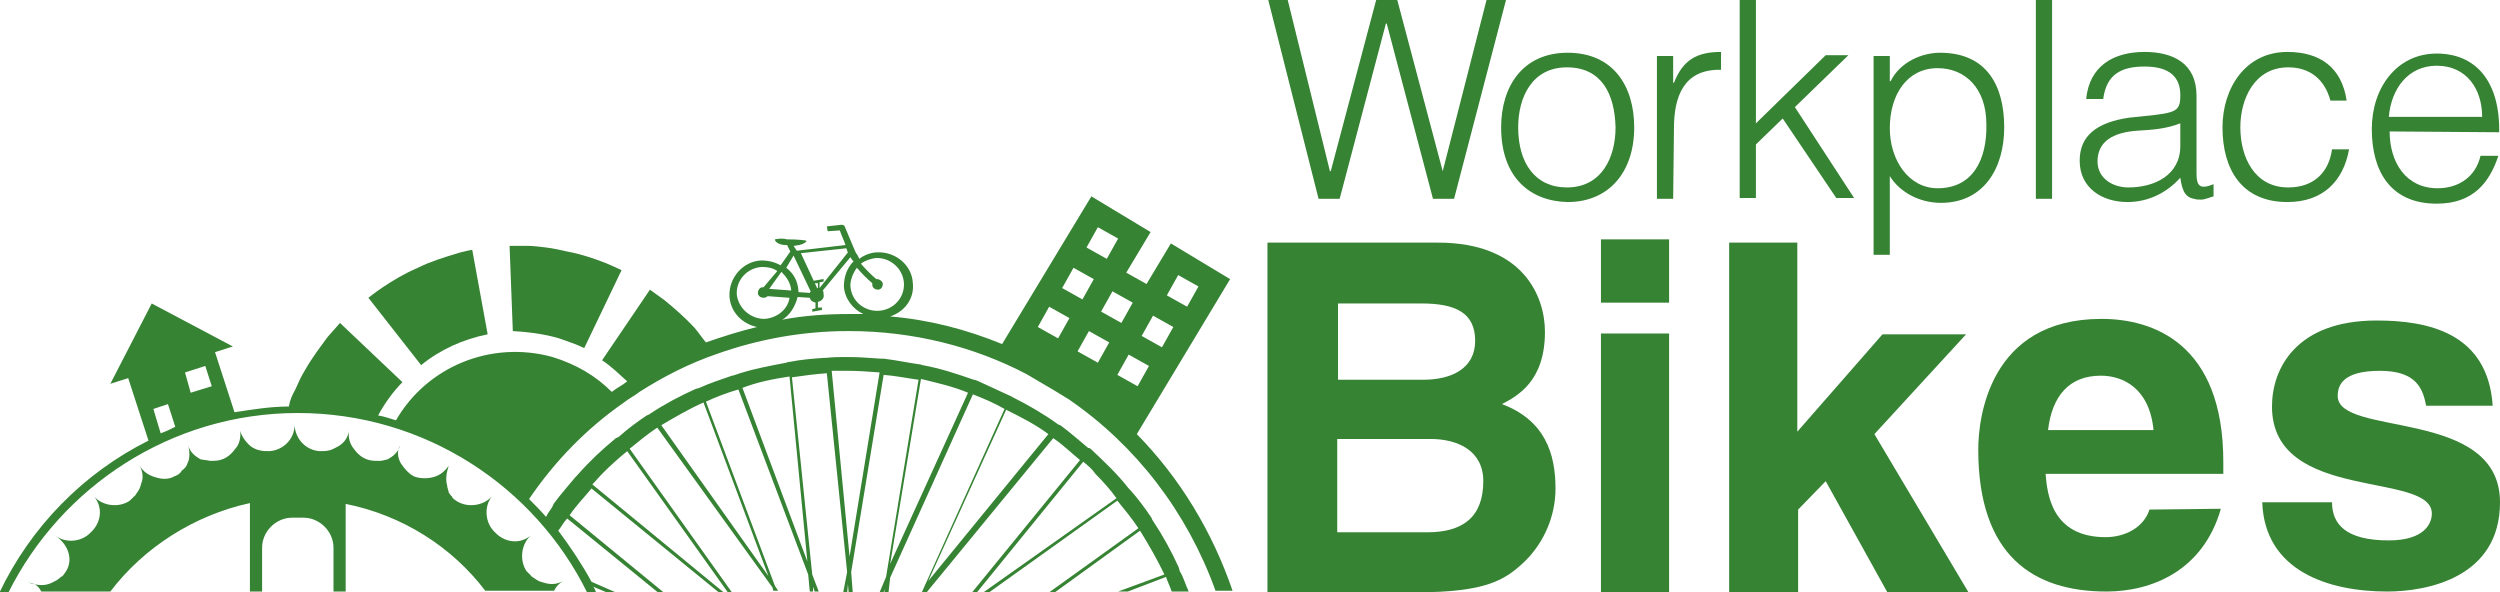 <?xml version="1.0" encoding="utf-8"?>
<svg version="1.1" id="Layer_1" xmlns="http://www.w3.org/2000/svg" x="0" y="0" viewBox="0 0 308.1 73" style="enable-background:new 0 0 308.1 73" xml:space="preserve">
    <style>
        .st0{fill:#368334}
    </style>
    <path class="st0" d="M60.1,41.2l-1.9-10.4c0,0-0.2,0-0.6,0.1c-0.4,0.1-0.9,0.2-1.5,0.4c-1.3,0.4-3,0.9-4.6,1.7 c-3.3,1.4-6.1,3.7-6.1,3.7l6.5,8.3C54.2,43.1,57.1,41.8,60.1,41.2z"/>
    <path class="st0" d="M68.9,41.7c1.1,0.4,2.1,0.7,3.1,1.2l4.6-9.6c0,0-0.8-0.4-2-0.9c-1.3-0.5-3-1.1-4.7-1.4 c-0.8-0.2-1.8-0.4-2.6-0.5c-0.8-0.1-1.7-0.2-2.2-0.2c-0.7,0-1.3,0-1.7,0c-0.4,0-0.6,0-0.6,0l0.4,10.5 C64.8,40.9,66.9,41.1,68.9,41.7z"/>
    <path class="st0" d="M76.9,49.6c0.6-0.5,1.3-0.8,1.9-1.3c3-1.9,6.1-3.5,9.6-4.7c5.1-1.8,10.5-2.8,16.2-2.8 c7.9,0,15.4,1.9,21.9,5.3l3.4,2l0,0l1.8,1.1c8.3,5.7,14.6,13.9,18.1,23.6h2.1c-2.5-7.3-6.5-13.9-11.8-19.3l11.5-19.1l-7.3-4.4 l-3,5l-2.5-1.4l3-5l-7.3-4.4l-11,18.2c-4.4-1.8-9-3-13.8-3.4c1.8-0.6,3-2.2,2.8-4.1c-0.1-2.2-2.1-3.9-4.4-3.8 c-0.8,0-1.7,0.4-2.2,0.8c-0.1-0.2-0.2-0.5-0.4-0.7l0,0c-0.1-0.2-0.4-0.9-1.4-3.3c0-0.1-0.2-0.2-0.4-0.2l-1.8,0.2l0.1,0.6l1.5-0.1 c0.2,0.6,0.5,1.2,0.7,1.8l-6,0.7l-0.4-0.6c0.2,0,0.6-0.1,0.7-0.1c0.5-0.1,0.9-0.4,0.9-0.5c0-0.1-1.2-0.2-2.4-0.2 c-0.7-0.2-1.5,0-1.5,0c0,0.4,0.7,0.7,1.3,0.7c0.1,0,0.1,0,0.2,0l0.4,0.8l-1.2,1.7c-0.7-0.4-1.5-0.6-2.4-0.6 c-2.2,0.1-4,2.1-3.9,4.4c0.1,1.9,1.5,3.4,3.4,3.8c-2.1,0.5-4.3,1.2-6.3,1.9c-0.5-0.6-0.9-1.2-1.4-1.8c-1.2-1.3-2.6-2.5-3.7-3.4 c-1.1-0.8-1.8-1.3-1.8-1.3l-5.9,8.7c1.2,0.8,2.1,1.7,3.1,2.6c-0.6,0.5-1.3,0.8-1.9,1.3c-2-2-4.4-3.4-7.3-4.3 c-7.6-2.1-15.5,1.2-19.3,7.8c-0.7-0.2-1.5-0.5-2.2-0.6c0.8-1.5,1.9-3,3-4.1l-7.7-7.3c0,0-0.6,0.7-1.5,1.7 c-0.8,1.1-1.9,2.5-2.8,4.1c-0.5,0.8-0.8,1.5-1.2,2.4c-0.4,0.7-0.7,1.4-0.8,2.1c-2.4,0-4.6,0.4-6.7,0.7l-2.4-7.4l2.2-0.7l-10-5.3 l-5.1,9.9l2.2-0.7l2.5,7.7c-8,4-14.5,10.6-18.4,18.8h1.1c6.5-13.1,20.1-22.2,35.7-22.2s29.2,9,35.7,22.2h1.1 c-0.1-0.2-0.2-0.6-0.4-0.8l1.9,0.8h1.1l-3.2-1.4c-1.2-2.2-2.6-4.3-4.1-6.3c0.4-0.5,0.7-1.1,1.1-1.5l11.3,9.2h0.7l-11.7-9.6 c0.8-1.2,1.8-2.2,2.7-3.3l15.8,12.9h0.6L73,59.7c0.5-0.5,0.8-0.9,1.3-1.4c0.9-0.9,2-1.9,3-2.7l12.4,17.4h0.5L77.6,55.3 c1.1-0.9,2.2-1.8,3.4-2.6l14.2,19.7l0.1,0.4h0.6l-0.4-0.6l-8.5-22.7c1.3-0.6,2.6-1.1,4-1.5l8.6,22.8l0.2,2.1h0.4v-0.6l0.2,0.6h0.5 l-0.8-2.1l-2.5-24.3c1.4-0.2,2.8-0.4,4.3-0.5l2.5,24.5l-0.5,2.6h0.5l0.1-1.1l0.1,1.1h0.5l-0.2-2.6l4-24.3c1.4,0.1,2.8,0.4,4.3,0.6 l-4,24.3l-0.8,1.9h0.5l0.1-0.4v0.4h0.5l0.2-1.8l10.2-22.6c1.3,0.5,2.7,1.1,3.9,1.8l-10.2,22.6l0,0h0.6l15.6-19 c1.2,0.8,2.2,1.8,3.3,2.7l-13.3,16.3h0.6l13.1-16.1c0.6,0.5,1.1,0.9,1.5,1.5c0.9,0.9,1.8,1.9,2.6,3L121.2,73h0.7l15.8-11.3 c0.9,1.1,1.8,2.2,2.6,3.4l-11,7.9h0.7l10.5-7.6c1.1,1.8,2.1,3.5,3,5.4l-5.7,2.1h1.2l4.7-1.8c0.2,0.6,0.5,1.2,0.7,1.8h2.1 c-0.4-0.8-0.6-1.7-1.1-2.5l0,0c0-0.1-0.1-0.2-0.1-0.4l0,0c-0.9-2-2-4-3.2-5.8l0,0c-0.1-0.1-0.1-0.2-0.2-0.4l0,0 c-0.8-1.2-1.7-2.4-2.6-3.4l0,0c-0.1-0.1-0.1-0.1-0.2-0.2c-1.4-1.8-3-3.3-4.6-4.8l0,0c-0.1-0.1-0.2-0.2-0.4-0.2l0,0 c-1.1-0.9-2.2-1.9-3.3-2.7l0,0c-0.1-0.1-0.2-0.1-0.4-0.2l0,0c-1.8-1.3-3.7-2.4-5.7-3.4l0,0c-0.1-0.1-0.2-0.1-0.4-0.2l0,0 c-1.3-0.6-2.6-1.2-3.9-1.8l0,0c-0.1,0-0.2-0.1-0.4-0.1l0,0c-2-0.7-4.1-1.4-6.3-1.8l0,0c-0.1,0-0.2-0.1-0.4-0.1l0,0 c-1.4-0.2-2.8-0.5-4.4-0.7c-0.1,0-0.2,0-0.4,0l0,0c-1.4-0.1-2.7-0.2-4.1-0.2c-0.8,0-1.7,0-2.6,0.1c-0.1,0-0.1,0-0.2,0l0,0 c-1.4,0.1-2.8,0.2-4.3,0.5l0,0c-0.1,0-0.2,0-0.4,0.1l0,0c-2.1,0.4-4.3,0.8-6.3,1.5l0,0c-0.1,0-0.2,0.1-0.4,0.1l0,0 c-1.4,0.5-2.7,0.9-4,1.5l0,0c-0.1,0-0.2,0.1-0.4,0.1l0,0c-2,0.9-3.9,1.9-5.7,3.1l0,0c-0.1,0.1-0.2,0.1-0.4,0.2l0,0 c-1.2,0.8-2.4,1.7-3.4,2.6l0,0c-0.1,0.1-0.2,0.1-0.4,0.2l0,0c-1.7,1.4-3.2,2.8-4.7,4.5l0,0l-0.1,0.1c0,0.1-0.1,0.1-0.1,0.1l0,0 c-0.9,1.1-1.9,2.2-2.7,3.3l0,0c-0.1,0.1-0.1,0.2-0.2,0.4l0,0c-0.2,0.4-0.6,0.8-0.8,1.3c-0.7-0.8-1.4-1.5-2.1-2.2 C68.4,56.8,72.3,52.8,76.9,49.6z M135.3,44.7l-2.5-1.4l1.4-2.5l2.5,1.4L135.3,44.7z M140.2,47.6l-2.5-1.4l1.4-2.5l2.5,1.4 L140.2,47.6z M145.2,33.9l2.5,1.4l-1.4,2.5l-2.5-1.4L145.2,33.9z M142.1,38.9l2.5,1.4l-1.4,2.5l-2.5-1.4L142.1,38.9z M139.6,37.3 l-1.4,2.5l-2.5-1.4l1.4-2.5L139.6,37.3z M135.3,28l2.5,1.4l-1.4,2.5l-2.5-1.4L135.3,28z M132.3,33l2.5,1.4l-1.4,2.5l-2.5-1.4 L132.3,33z M129.3,37.8l2.5,1.4l-1.4,2.5l-2.5-1.4L129.3,37.8z M105.6,33c0.6,0.7,1.3,1.4,1.9,1.9c0,0.1,0,0.1,0,0.2 c0,0.4,0.4,0.6,0.7,0.6c0.4,0,0.6-0.4,0.6-0.7s-0.4-0.6-0.7-0.6H108c-0.6-0.5-1.3-1.2-1.9-1.9c0.5-0.4,1.2-0.6,1.8-0.7 c1.8-0.1,3.4,1.3,3.5,3.1c0.1,1.8-1.3,3.3-3.1,3.4c-1.8,0.1-3.4-1.2-3.5-3.1C104.8,34.5,105.1,33.7,105.6,33z M104.3,30.6 c0.1,0.2,0.1,0.4,0.2,0.5l-3.5,4.4l0,0v-0.7l0.5-0.1c0,0,0,0,0-0.1v-0.2c0,0,0,0-0.1,0l-1.1,0.2c0,0,0,0,0,0.1v0.2c0,0,0,0,0.1,0 h0.4v0.6l0,0h-0.1l-2-4.3L104.3,30.6z M97.8,31.5l2.1,4.4c0,0.1-0.1,0.1-0.1,0.2L98.4,36c0-0.1,0-0.2,0-0.2 c-0.1-1.2-0.6-2.1-1.5-2.8L97.8,31.5z M96.3,33.5c0.6,0.6,1.1,1.3,1.2,2.2v0.1l-2.7-0.2L96.3,33.5z M90.8,36.3 c-0.1-1.8,1.3-3.3,3.1-3.4c0.7,0,1.3,0.1,1.9,0.5l-1.7,2H94c-0.4,0-0.6,0.4-0.6,0.7c0,0.4,0.4,0.6,0.7,0.6c0.2,0,0.4-0.1,0.5-0.2 l2.7,0.2c-0.2,1.4-1.5,2.5-3.1,2.6C92.5,39.3,91,38,90.8,36.3z M98.3,36.6l1.5,0.1c0.1,0.4,0.4,0.5,0.7,0.6V38l-0.4,0.1 c0,0,0,0,0,0.1v0.2c0,0,0,0,0.1,0l1.1-0.2c0,0,0,0,0-0.1v-0.2c0,0,0,0-0.1,0h-0.4v-0.7c0.5-0.1,0.8-0.5,0.7-0.9 c0-0.1,0-0.4-0.1-0.5l3.4-4.1c0.1,0.1,0.2,0.4,0.4,0.5c-0.8,0.8-1.2,1.9-1.2,3.1c0.1,1.5,1.1,2.8,2.4,3.4c-0.6,0-1.2,0-1.8,0 c-2.8,0-5.6,0.2-8.2,0.7C97.3,38.9,98,37.8,98.3,36.6z M19.8,53.4l-0.9-3l1.8-0.6l0.9,2.8C21,52.9,20.4,53.2,19.8,53.4z M23.5,48.4l-0.7-2.5l2.5-0.8l0.8,2.5L23.5,48.4z M129.2,53.5l-14.8,18.1l9.6-21.1C125.8,51.4,127.6,52.3,129.2,53.5z M113.5,46.7 c2,0.5,3.9,0.9,5.8,1.7l-9.6,21.1L113.5,46.7z M104.5,45.7c1.3,0,2.6,0.1,3.9,0.2l-3.7,22.7l-2.2-22.9 C103.1,45.7,103.8,45.7,104.5,45.7z M97.3,46.4l2.2,22.8l-8-21.4C93.3,47.1,95.3,46.7,97.3,46.4z M86.7,49.6l8,21.4L81.5,52.4 C83.2,51.4,84.9,50.4,86.7,49.6z"/>
    <path class="st0" d="M5.1,72.9h8.5c4.1-5.4,10.3-9.4,17.2-10.9v10.9h1.5v-5.4c0-2,1.7-3.7,3.7-3.7h1.4c2,0,3.7,1.7,3.7,3.7v5.4 h1.5V62.1c7,1.4,13.1,5.3,17.2,10.7h8.5c0.2-0.5,0.6-0.9,1.1-1.2c-0.7,0.4-1.5,0.5-2.4,0.2c-0.4-0.1-0.7-0.2-1.1-0.5 c-0.1-0.1-0.4-0.2-0.5-0.4c-0.1-0.1-0.2-0.2-0.5-0.5c-0.9-1.3-0.7-3.3,0.5-4.4c-1.3,1.1-3.2,0.9-4.4-0.4c-1.2-1.1-1.4-3.1-0.4-4.4 c-1.1,1.2-3.1,1.4-4.4,0.5c-0.1-0.1-0.4-0.2-0.5-0.5c-0.1-0.1-0.2-0.2-0.4-0.5c0-0.2-0.2-0.6-0.2-0.9c-0.2-0.7-0.1-1.5,0.2-2.4 c-0.5,0.7-1.1,1.2-1.9,1.4c-0.7,0.2-1.7,0.2-2.4-0.1c-0.4-0.2-0.7-0.5-0.9-0.7c-0.2-0.2-0.5-0.6-0.7-0.9c-0.4-0.7-0.5-1.5-0.1-2.2 c-0.2,0.8-0.8,1.3-1.5,1.7c-0.4,0.1-0.7,0.2-1.1,0.2s-0.8,0-1.2-0.1c-0.8-0.2-1.4-0.7-1.9-1.4c-0.5-0.6-0.7-1.4-0.6-2.2 c-0.1,0.8-0.6,1.5-1.3,1.9c-0.4,0.2-0.7,0.4-1.1,0.5c-0.4,0.1-0.8,0.1-1.2,0.1c-1.7-0.1-3-1.5-3.1-3.2c0,1.7-1.4,3.1-3.1,3.2 c-0.5,0-0.8,0-1.2-0.1s-0.7-0.2-1.1-0.5c-0.6-0.5-1.1-1.2-1.3-1.9c0.1,0.8-0.1,1.7-0.6,2.2c-0.5,0.7-1.1,1.2-1.9,1.4 c-0.4,0.1-0.8,0.1-1.2,0.1c-0.4-0.1-0.8-0.1-1.2-0.2c-0.7-0.4-1.3-0.9-1.5-1.7c0.2,0.8,0.2,1.7-0.1,2.2c-0.1,0.4-0.4,0.7-0.7,0.9 c-0.2,0.4-0.6,0.6-0.9,0.7c-0.7,0.4-1.5,0.4-2.4,0.1c-0.7-0.2-1.4-0.6-1.9-1.4c0.4,0.7,0.5,1.5,0.2,2.2c-0.1,0.4-0.2,0.7-0.5,1.1 c-0.1,0.1-0.2,0.4-0.4,0.5c-0.1,0.1-0.2,0.2-0.5,0.5c-1.3,0.9-3.3,0.7-4.4-0.5c1.1,1.3,0.9,3.2-0.4,4.4c-1.1,1.2-3.1,1.4-4.4,0.4 C8.7,67.3,9,69.3,8,70.6c-0.1,0.1-0.2,0.4-0.5,0.5c-0.1,0.1-0.2,0.2-0.5,0.4c-0.4,0.2-0.7,0.4-1.1,0.5c-0.7,0.2-1.5,0.1-2.4-0.2 C4.5,71.9,4.8,72.4,5.1,72.9z"/>
    <path class="st0" d="M177.8,21.1L177.8,21.1L183.2,0h2.4l-6.4,24.5h-2.6l-5.7-21.6h-0.1l-5.7,21.6h-2.6L156.3,0h2.4l5.2,21.1h0.1 L169.6,0h2.6L177.8,21.1z"/>
    <path class="st0" d="M185,15.7c0-5.1,2.7-9.2,8.2-9.2c5.6,0,8.2,4.1,8.2,9.2c0,5.6-3.2,9.2-8.2,9.2C188.6,24.8,185,21.9,185,15.7z M193.1,8.3c-4.3,0-6,3.7-6,7.4c0,4.4,2.1,7.4,6,7.4c4.3,0,6-3.7,6-7.4C199,11.6,197.4,8.3,193.1,8.3z"/>
    <path class="st0" d="M206.2,24.5h-2V6.9h2v3.3h0.1c1.1-2.8,2.8-3.8,5.8-3.8v2.2c-4.6-0.1-5.8,3.3-5.8,7.2L206.2,24.5L206.2,24.5z"/>
    <path class="st0" d="M214.4,24.5V0h2v15.2l8.6-8.4h2.8l-6.6,6.4l7.3,11.2h-2.2l-6.6-9.8l-3.3,3.2v6.6H214.4z"/>
    <path class="st0" d="M232.9,31.4h-2V6.9h2v3.1h0.1c1.2-2.4,3.9-3.5,6.1-3.5c5.7,0,7.9,4,7.9,9.2c0,5-2.5,9.3-7.8,9.3 c-2.5,0-5-1.2-6.3-3.3L232.9,31.4L232.9,31.4z M238.8,23.2c4.3,0,6.1-3.5,6-7.9c0-4.4-2.6-6.9-6-6.9c-3.8,0-5.9,3.3-5.9,7.4 C232.9,19.7,235.2,23.2,238.8,23.2z"/>
    <path class="st0" d="M250.9,24.5V0h2v24.5C252.9,24.5,250.9,24.5,250.9,24.5z"/>
    <path class="st0" d="M265.3,14.2c0.7-0.1,2-0.2,2.7-0.6c0.7-0.4,0.7-1.2,0.7-1.9c0-2.1-1.2-3.5-4.4-3.5c-2.8,0-4.7,0.9-5.1,4h-2.1 c0.4-4.1,3.4-5.8,7.2-5.8c3.5,0,6.4,1.4,6.4,5.4v9.6c0,1.5,0.4,2,2.1,1.3v1.5c-0.4,0.1-1.1,0.4-1.5,0.4c-0.4,0-0.6,0-0.9-0.1 c-1.3-0.2-1.5-1.4-1.7-2.6c-1.7,1.9-4,3-6.5,3c-3.1,0-5.9-1.7-5.9-5.1c0-3,2-4.7,6.1-5.3L265.3,14.2z M268.7,15.2 c-1.8,0.7-3.5,0.8-5.2,0.9c-3.2,0.2-5,1.4-5,3.8c0,2.1,1.9,3.2,3.8,3.2c3.2,0,6.4-1.5,6.4-5.1V15.2L268.7,15.2z"/>
    <path class="st0" d="M287.2,12.4c-0.7-2.6-2.5-4.1-5.2-4.1c-4.1,0-5.9,3.8-5.9,7.4s1.7,7.4,5.9,7.4c3.1,0,5-1.8,5.4-4.7h2.1 c-0.7,3.9-3.2,6.5-7.6,6.5c-5.6,0-8-4-8-9.2c0-4.8,2.8-9.3,8-9.3c4,0,6.7,1.9,7.3,6C289.2,12.4,287.2,12.4,287.2,12.4z"/>
    <path class="st0" d="M294.5,16.2c0,3.8,2,7,5.9,7c2.6,0,4.7-1.4,5.3-4h2.2c-1.1,3.3-3.1,5.9-7.6,5.9c-5.7,0-8-4-8-9.2 c0-5.1,3.1-9.3,8-9.3c4.8,0,7.8,3.4,7.7,9.7L294.5,16.2L294.5,16.2z M305.9,14.4c0-3.4-1.9-6.3-5.6-6.3c-3.5,0-5.6,2.8-5.9,6.3 H305.9z"/>
    <path class="st0" d="M156.3,29.9h20.9c10.5,0,13.2,6.6,13.2,11c0,6.1-3.4,7.9-5.3,8.9c5.3,2,6.6,6.1,6.6,10.4 c0,3.4-1.4,6.6-3.7,8.9c-2.5,2.4-4.8,3.9-13.6,3.9h-18.2V29.9L156.3,29.9z M164.9,46.8h10.5c3.5,0,6.4-1.4,6.4-4.8 c0-3.5-2.5-4.6-6.6-4.6h-10.3L164.9,46.8L164.9,46.8z M164.9,65.6h11c4.4,0,6.9-1.9,6.9-6.3c0-3.8-3.2-5.2-6.5-5.2h-11.5v11.5 H164.9z"/>
    <path class="st0" d="M205.7,37.3h-8.4v-7.8h8.4V37.3z M205.7,41.1V73h-8.4V41.1H205.7z"/>
    <path class="st0" d="M221.5,73h-8.4V29.9h8.4v23.3l10.5-12h10.3L231,53.5L242.6,73h-10L225,59.3l-3.4,3.5V73H221.5z"/>
    <path class="st0" d="M273.7,62.7c-2.2,7.7-8.6,10.2-14.1,10.2c-9,0-15.8-4.4-15.8-17.5c0-3.8,1.3-16.1,15.2-16.1 c6.3,0,15,3,15,17.6v1.5h-21.9c0.2,2.4,0.7,7.8,7.4,7.8c2.4,0,4.7-1.2,5.4-3.4L273.7,62.7L273.7,62.7z M265.4,53 c-0.5-5.2-3.8-6.7-6.5-6.7c-3.9,0-6,2.5-6.5,6.7H265.4z"/>
    <path class="st0" d="M299,50c-0.4-2-1.1-4.3-5.7-4.3s-5.2,1.8-5.2,3.1c0,5.1,20,1.4,20,13.1c0,9.3-9,11-13.9,11 c-7.2,0-15.1-2.5-15.4-11h8.6c0,2.7,1.7,4.7,7,4.7c4.4,0,5.3-2.1,5.3-3.3c0-5.3-19.7-1.3-19.7-13.2c0-4.7,3-10.6,12.9-10.6 c6.3,0,13.7,1.5,14.3,10.5L299,50L299,50z"/>
</svg>
